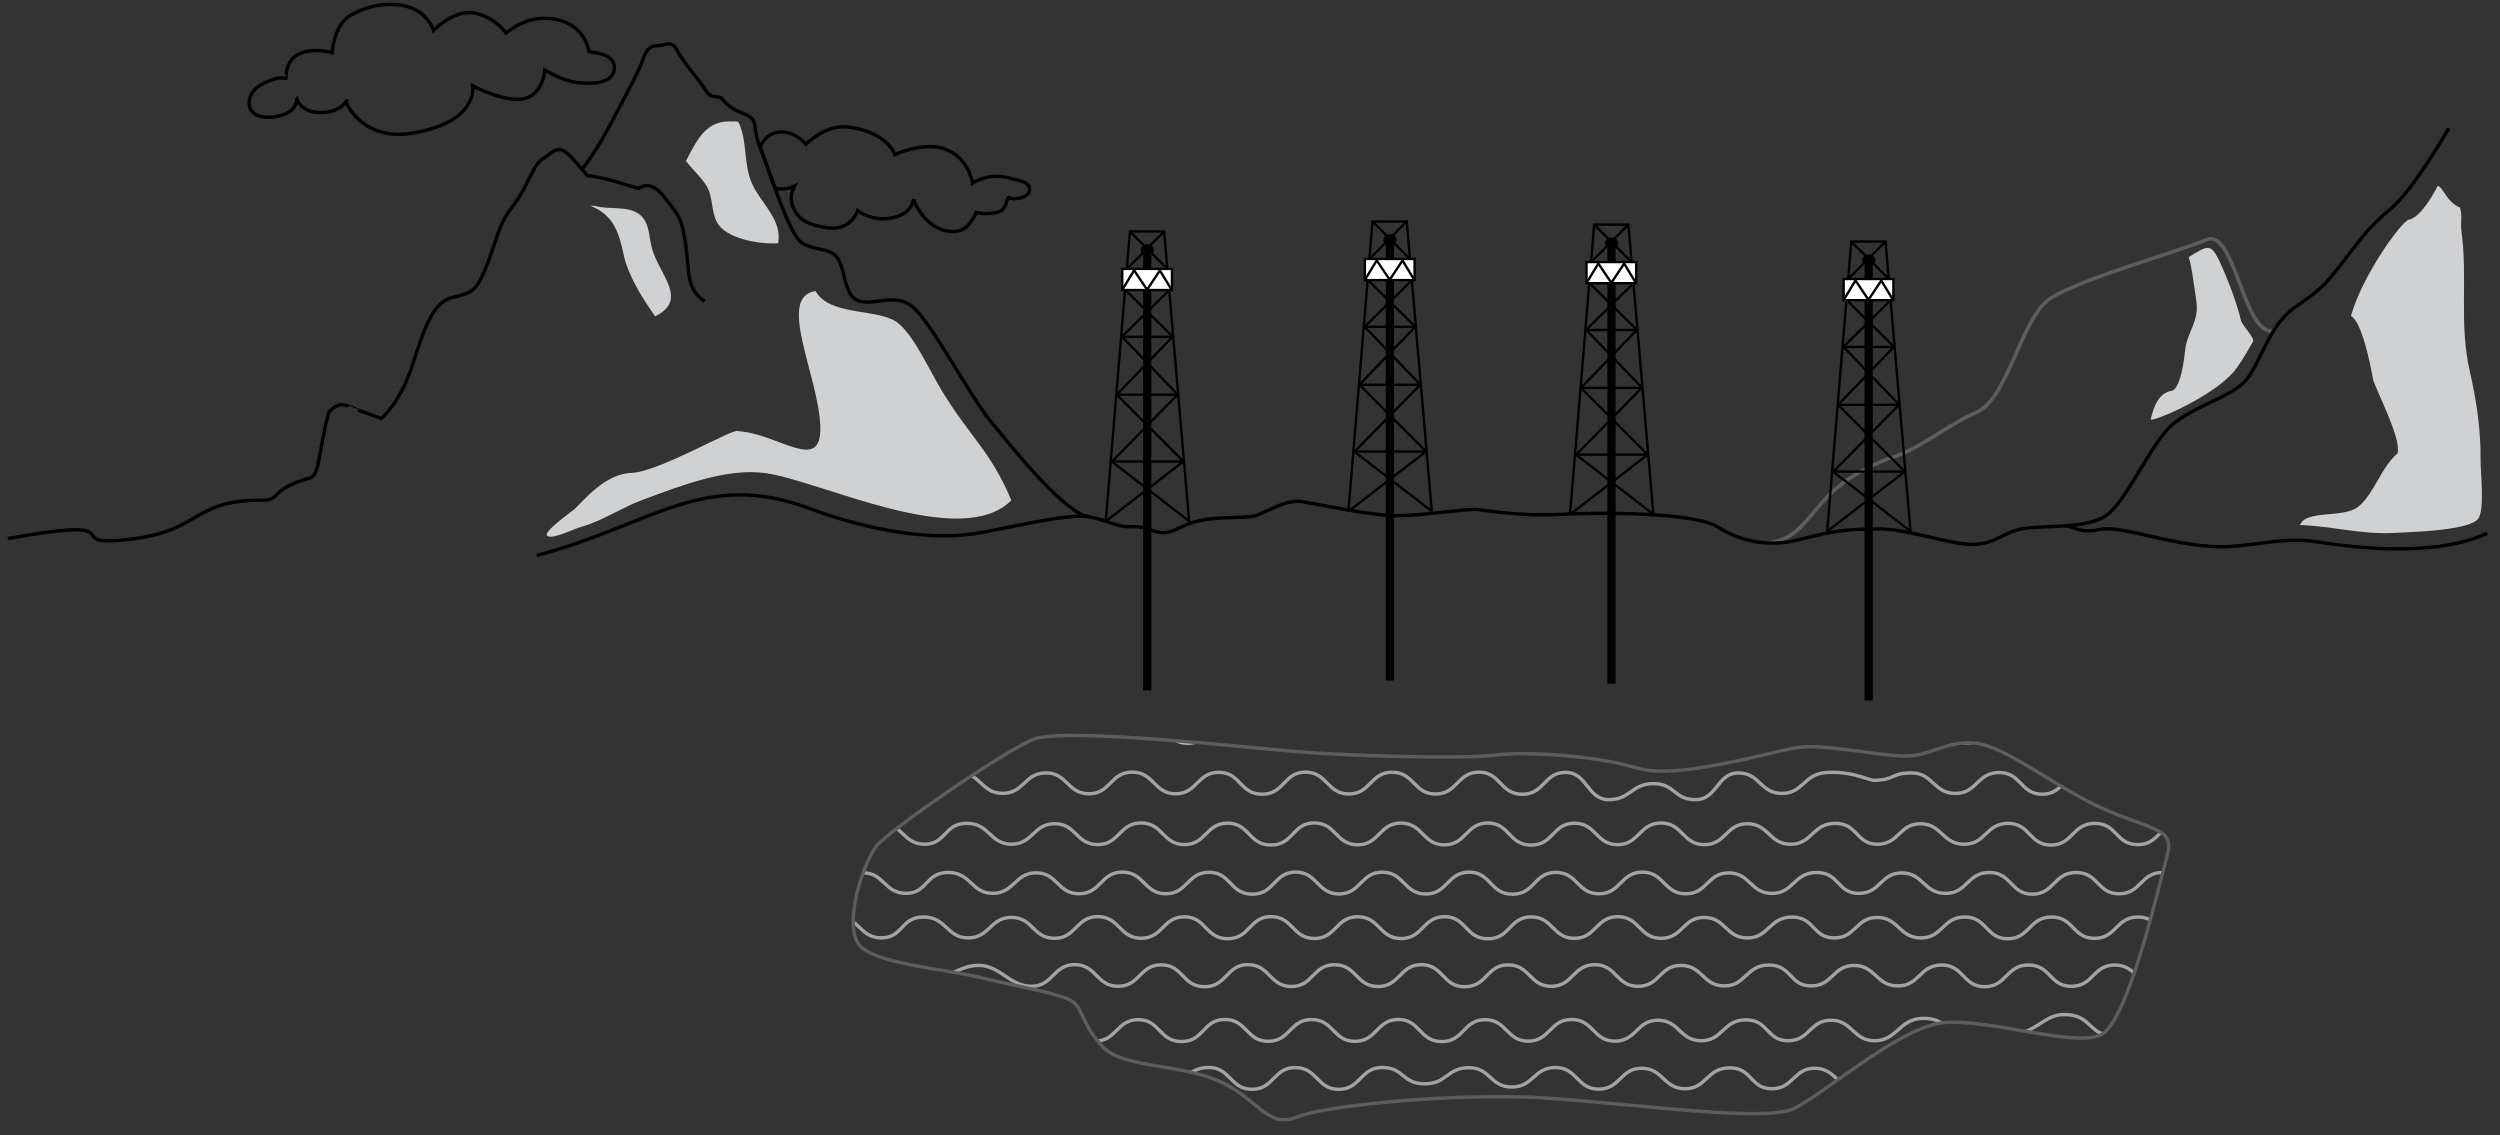 <?xml version="1.0" encoding="utf-8"?>
<!-- Generator: Adobe Illustrator 15.1.0, SVG Export Plug-In . SVG Version: 6.00 Build 0)  -->
<!DOCTYPE svg PUBLIC "-//W3C//DTD SVG 1.1//EN" "http://www.w3.org/Graphics/SVG/1.1/DTD/svg11.dtd">
<svg version="1.1" id="Ebene_1" xmlns="http://www.w3.org/2000/svg" xmlns:xlink="http://www.w3.org/1999/xlink" x="0px" y="0px"
	 width="365.5px" height="166px" viewBox="0 0 365.5 166" enable-background="new 0 0 365.5 166" xml:space="preserve">
<rect x="0" y="0" width="365.5" height="166" fill="#333333" stroke="none"/>
<path fill="none" stroke="#5D5D5F" stroke-width="0.535" d="M332.494,48.393c-4.541,0.859-5.675-15.09-9.923-13.332
	c-4.419,1.828-18.952,5.885-22.944,8.666c-4.145,2.887-6.122,14.639-10.648,16.553c-4.274,1.809-8.439,5.527-12.764,6.717
	c-12.253,4.626-10.604,11.52-17.873,12.397"/>
<path fill="none" stroke="#000000" stroke-width="0.5" d="M363.633,77.975c-2.207,0.971-8.977,3.779-24.873,1.24
	c-4.473-0.715-8.32,0.408-12.685,0.682c-7.225,0.451-15.737-3.213-19.021-2.502c-3.284,0.712-3.959-0.635-5.26-0.504"/>
<path fill="none" stroke="#000000" stroke-width="0.5" d="M40.164,17.076c-4.588,0.645-4.508-3.223-2.15-4.588
	c2.724-1.578,3.799-1.004,3.799-1.004S41.656,8.91,43.676,7.9s4.874-0.215,4.874-0.215s0.287-4.014,2.581-5.377
	c4.096-2.432,8.53-1.934,10.537-0.285c1.301,1.068,1.716,2.428,1.716,2.428s3.029-3.156,6.059-2.525s4.544,2.904,4.544,2.904
	s2.302-2.068,5.301-2.146c6.178-0.158,6.822,4.859,6.822,4.859c0.378,0.125,4.229,0.215,3.656,2.795
	c-0.467,2.1-3.788,1.939-5.682,1.686c-1.894-0.252-4.418-1.766-4.418-1.766s-0.252,3.533-3.029,4.164
	c-2.777,0.631-7.515-1.861-7.515-1.861s0.872,5.463-9.175,6.951c-5.806,0.861-8.543-2.787-9.39-4.586
	c0.468-0.896-0.137,1.273-3.083,1.504c-3.526,0.277-4.085-2.006-4.085-2.006S43.577,16.596,40.164,17.076z"/>
<path fill="none" stroke="#000000" stroke-width="0.5" d="M85.01,24.746c0.379-0.127,2.776-3.787,4.165-6.438
	s4.166-7.701,4.671-9.215c0.505-1.516,1.01-2.398,2.146-2.398s2.146-0.883,2.903,0.506c0.757,1.387,2.02,3.027,3.155,4.416
	s1.263,2.4,2.524,2.525c1.262,0.127,0.504,0,1.767,1.137c1.263,1.135,2.398,1.135,3.408,1.893s0.253,1.641,1.389,4.418
	s4.165,12.623,6.059,13.885s3.912,0.631,5.175,2.145c1.263,1.516,0.885,5.43,3.03,6.312s5.175-1.137,7.825,0.758
	c2.65,1.893,8.33,12.873,11.612,16.912s11.052,13.707,14.46,13.961"/>
<path fill="none" stroke="#000000" stroke-width="0.5" d="M111.138,21.59c0,0,0.505-2.02,2.777-2.271
	c2.272-0.254,3.913,1.766,3.913,1.766s2.835-2.893,6.059-2.523c5.853,0.67,6.942,4.039,6.942,4.039s3.947-1.826,7.035-0.895
	c3.769,1.139,4.325,5.061,4.325,5.061s2.212-1.559,5.301-0.758c2.165,0.561,3.029,0.631,3.029,1.768
	c0,1.135-2.272,1.514-2.903,1.135s-0.125,1.768-1.893,2.146s-3.029,0-3.029,0s-0.886,2.629-3.03,2.777
	c-4.282,0.295-6.143-4.703-6.143-4.703s-0.006,2.076-3.035,2.707s-5.085-1.033-5.085-1.033s-1.009,2.902-4.165,2.523
	s-4.523-1.246-5.318-3.125c-0.514-1.213-0.094-2.287,0.233-2.988c-1.215,0.607-2.615,0.375-2.804,0.314
	C112.182,24.414,111.901,23.666,111.138,21.59z"/>
<path fill="none" stroke="#000000" stroke-width="0.5" d="M78.465,81.207c16.688-4.353,24.394-12.697,39.932-6.85
	c6.466,2.434,16.206,4.846,24.059,3.676c3.674-0.548,13.814-3.102,16.844-2.471s4.122,1.564,6.142,1.439
	c2.02-0.127,3.364,0.926,4.67,0.883c1.712-0.057,2.399-1.106,5.302-1.768c3.164-0.721,6.854-0.19,8.529-0.86
	c2.284-0.913,4.274-2.282,6.547-1.903s10.004,2.043,13.664,2.043s9.252-0.92,11.524-0.92c0.863,0,6.073,1.02,11.852,0.747
	c11.146-0.525,21.168,0.184,23.612,1.812c2.658,1.771,6.815,3.091,11.608,1.932c3.817-0.923,6.003-1.655,11.835-1.648
	c4.579,0.005,10.885,2.469,14.159,2.264c2.994-0.188,3.638-1.379,6.289-2.137s9.468,0,12.623-1.893
	c3.155-1.895,6.814-10.855,9.971-13.506s8.204-3.912,10.477-6.186c2.272-2.271,3.408-8.078,7.321-10.855s4.165-2.902,7.194-6.816
	c3.029-3.912,3.66-4.922,6.942-7.699s8.078-11.107,8.457-11.738"/>
<path fill="none" stroke="#000000" stroke-width="0.5" d="M1.134,78.743c18.426-3.307,8.269,0.874,16.134,0.272
	c12.482-0.953,10.177-5.895,21.064-5.895c2.947,0,0.78-1.473,7.049-3.275c1.078-0.31,1.217-2.705,1.817-5.758
	c0.57-2.904,0.853-3.756,0.853-3.756s1.145-1.645,2.701-1.021s1.556,0.623,1.556,0.623l3.423,1.244c0,0,2.801-2.178,4.668-8.092
	c1.867-5.912,3.112-9.023,5.913-9.646s3.424-0.934,4.979-4.979c1.556-4.047,1.556-5.602,3.734-8.402s2.8-5.914,4.356-6.848
	s2.18-2.488,4.357,0c2.178,2.49,2.178,2.49,2.178,2.49s1.244,0,4.356,0.934s3.112,0.934,3.112,0.934s1.556-1.557,3.734,1.244
	s2.49,2.803,3.112,6.848s0,6.535,2.801,8.402"/>
<path fill="#D0D1D3" d="M319.956,37.609c0.27,0.09,0.845,4.243,1.169,6.567c0.396,2.842-1.405,4.411-1.668,7.093
	c-0.312,3.168-1.03,5.682-1.936,5.852c-1.94,0.361-2.621,2.25-3.101,4.232c0.856,0.187,9.582-3.655,12.372-7.281
	c1.181-1.534,1.89-2.969,2.609-4.138c0.287-0.468-1.613-2.415-1.767-3.065c-0.535-2.264-1.53-4.94-2.254-6.656
	c-2.008-4.763-2.188-4.492-4.706-3.053L319.956,37.609z"/>
<path fill="#D0D1D3" d="M356.392,27.174c0.81,0.18,1.32,2.404,3.238,3.148c0.391,0.922,0.087,2.403,0.218,3.343
	c0.977,6.982-0.375,13.584,1.238,20.641c0.98,4.297,1.619,8.545,1.574,12.949c-0.017,1.74,0.594,6.895-0.268,8.463
	c-1.025,1.869-10.011,2.068-12.453,2.195c-4.815,0.252-8.952-0.994-13.672-1.156c0.873-2.293,6.352-0.92,8.52-2.689
	c2.373-1.938,3.242-5.646,5.73-7.789c0.656-2.129-3.392-9.687-3.604-10.932c-0.326-1.919-1.613-8.375-3.208-9.145
	c1.71-6.073,7.449-13.896,8.458-14.08C354.143,31.762,356.392,27.174,356.392,27.174z"/>
<path fill="#D0D1D3" d="M92.351,69.136c3.941-0.116,15.289-6.792,15.558-6.101c5.938,0.344,12.33,6.408,12.016-0.826
	c-0.323-7.445-6.415-18.846-0.682-19.656c2.055,3.758,9.387,2.469,12.074,4.695c2.436,2.02,4.55,6.896,6.476,10.037
	c4.068,6.637,7.087,8.746,10.066,15.863c-7.412,7.449-28.117-2.975-36.069-3.996c-5.792-0.742-12.67,2.012-18.031,3.998
	c-2.76,1.023-5.793,3.048-8.667,3.834c-1.163,0.318-4.284,1.918-5.075,1.366c-0.75-0.522,3.305-3.327,3.989-3.94
	C85.348,73.205,88.409,69.252,92.351,69.136z"/>
<path fill="#D0D1D3" d="M86.958,30.088c1.838,0.607,4.812-0.055,6.475,1.215c1.632,1.246,1.349,3.25,1.954,5.244
	c1.126,3.717,5.258,7.312,0.394,9.697c-1.874-2.656-3.967-5.98-4.611-9.035c-0.679-3.219-1.484-5.814-4.858-7.121"/>
<path fill="#D0D1D3" d="M107.356,17.783c-4.103-0.418-5.404,2.625-7.075,5.748c0.872,1.17,2.16,2.285,2.955,3.553
	c1.046,1.67,0.69,3.576,1.521,5.287c1.242,2.561,6.345,3.377,9.009,3.188c0.634-3.449-2.545-5.855-3.82-8.709
	c-1.298-2.902-0.636-6.287-1.999-9.01c-0.641-0.227-1.028-0.012-1.562,0.268"/>
<g>
	<defs>
		<path id="SVGID_1_" d="M316.893,124.898c1.033-3.82-2.439-3.602-9.268-6.603s-14.145-9.004-18.533-9.604
			c-4.391-0.6-6.611,1.841-10.514,1.841s-11.924-1.841-15.825-1.24s-17.559,4.802-23.411,3.001s-16.012-2.485-20.889-1.886
			c-4.877,0.602-21.543,0.085-28.859-0.515c-7.316-0.601-34.142-3.602-38.531-1.801c-4.391,1.801-20.973,13.205-22.924,15.606
			s-5.367,12.606-1.951,15.007c3.414,2.4,12.193,3.002,17.07,4.201c4.877,1.201,12.193,2.4,13.656,3.602s1.463,3.602,4.39,6.604
			c2.927,3.002,10.73,2.4,16.583,4.803c5.853,2.4,7.316,7.203,11.706,5.402s24.257-3.623,36.655-2.77
			c13.906,0.959,32.127,3.598,36.202,1.439c5.062-2.68,15.423-11.877,21.763-12.477c6.341-0.6,19.021,3.602,22.923,1.801
			S315.43,130.301,316.893,124.898z"/>
	</defs>
	<clipPath id="SVGID_2_">
		<use xlink:href="#SVGID_1_"  overflow="visible"/>
	</clipPath>
	<g clip-path="url(#SVGID_2_)">
		<path fill="none" stroke="#A2A3A5" stroke-width="0.5" d="M325.164,123.487c-3.057,0-3.053-3.112-6.279-3.112
			s-3.125,3.112-6.344,3.112c-3.217,0-3.018-3.112-6.283-3.112c-3.268,0-3.203,3.171-6.402,3.171s-3.037-3.171-6.285-3.171
			c-3.25,0-3.221,3.055-6.402,3.055c-3.183,0-3.288-2.996-6.402-2.996s-3.12,2.996-6.284,2.996s-2.836-3.055-6.168-3.055
			c-3.33,0-3.375,3.055-6.52,3.055c-3.146,0-3.207-2.996-6.344-2.996s-3.098,3.055-6.285,3.055c-3.17,0-3.143-3.166-6.323-3.166
			s-3.18,3.166-6.349,3.166c-3.166,0-3.129-3.135-6.314-3.135s-3.057,3.197-6.331,3.197s-3.151-3.229-6.332-3.229
			s-3.168,3.197-6.347,3.197c-3.18,0-3.149-3.182-6.332-3.182 M84.497,123.479c3.059,0,3.055-3.112,6.281-3.112
			s3.125,3.112,6.344,3.112c3.217,0,3.016-3.112,6.283-3.112s3.203,3.171,6.402,3.171s3.035-3.171,6.285-3.171
			s3.221,3.055,6.402,3.055s3.287-2.996,6.4-2.996c3.115,0,3.121,2.996,6.285,2.996s2.836-3.055,6.168-3.055
			c3.33,0,3.375,3.055,6.52,3.055s3.207-2.996,6.344-2.996s3.098,3.055,6.285,3.055c3.169,0,3.142-3.166,6.323-3.166
			s3.18,3.166,6.349,3.166c3.166,0,3.129-3.135,6.314-3.135s3.057,3.197,6.331,3.197s3.151-3.229,6.332-3.229
			s3.168,3.197,6.347,3.197c3.18,0,3.149-3.182,6.332-3.182"/>
		<path fill="none" stroke="#A2A3A5" stroke-width="0.5" d="M323.875,116.055c-3.057,0-3.053-3.112-6.279-3.112
			s-3.125,3.112-6.344,3.112c-3.217,0-3.018-3.112-6.283-3.112c-3.268,0-3.203,3.171-6.402,3.171s-3.037-3.171-6.285-3.171
			c-3.25,0-3.221,3.055-6.402,3.055c-3.183,0-3.288-2.995-6.402-2.995s-2.413,1.08-5.577,1.08c-1.45-0.297-3.384-1.339-6.875-1.14
			c-3.324,0.19-3.375,3.055-6.52,3.055c-3.146,0-3.207-2.995-6.344-2.995s-3.098,3.906-6.285,3.906c-3.17,0-2.966-2.343-6.146-2.343
			s-3.356,2.343-6.525,2.343c-3.166,0-3.129-3.986-6.314-3.986s-3.057,3.197-6.331,3.197s-3.151-3.229-6.332-3.229
			s-3.168,3.196-6.347,3.196c-3.18,0-3.149-3.181-6.332-3.181 M83.208,116.047c3.059,0,3.055-3.112,6.281-3.112
			s3.125,3.112,6.344,3.112c3.217,0,3.016-3.112,6.283-3.112s3.203,3.171,6.402,3.171s3.035-3.171,6.285-3.171
			s3.221,3.055,6.402,3.055s3.287-2.995,6.4-2.995c3.115,0,3.121,2.995,6.285,2.995s2.836-3.055,6.168-3.055
			c3.33,0,3.375,3.055,6.52,3.055s3.207-2.995,6.344-2.995s3.098,3.054,6.285,3.054c3.169,0,3.142-3.165,6.323-3.165
			s3.18,3.165,6.349,3.165c3.166,0,3.129-3.134,6.314-3.134s3.057,3.197,6.331,3.197s3.151-3.229,6.332-3.229
			s3.168,3.196,6.347,3.196c3.18,0,3.149-3.181,6.332-3.181"/>
		<path fill="none" stroke="#B9BBBC" stroke-width="0.5" d="M338.33,108.665c-3.059,0-3.055-3.112-6.281-3.112
			s-3.125,3.112-6.344,3.112c-3.217,0-3.016-3.112-6.283-3.112s-3.203,3.171-6.402,3.171s-3.035-3.171-6.285-3.171
			s-3.221,3.055-6.402,3.055s-3.287-2.996-6.4-2.996c-3.115,0-3.121,2.996-6.285,2.996s-2.836-3.055-6.168-3.055
			c-3.33,0-3.375,3.055-6.52,3.055c-3.146,0-3.207-2.996-6.344-2.996s-3.098,3.055-6.285,3.055c-3.17,0-3.143-3.166-6.323-3.166
			s-3.18,3.166-6.349,3.166c-3.166,0-3.129-3.135-6.314-3.135s-3.057,3.197-6.331,3.197s-3.151-3.229-6.332-3.229
			s-3.168,3.197-6.347,3.197c-3.18,0-3.149-3.182-6.332-3.182 M97.663,108.657c3.057,0,3.053-3.112,6.279-3.112
			s3.125,3.112,6.344,3.112c3.217,0,3.018-3.112,6.283-3.112c3.268,0,3.203,3.171,6.402,3.171s3.037-3.171,6.285-3.171
			c3.25,0,3.221,3.055,6.402,3.055s3.287-2.996,6.402-2.996c3.113,0,3.119,2.996,6.283,2.996s2.836-3.055,6.168-3.055
			c3.33,0,3.074,0.431,6.219,0.431c3.145,0,3.508-0.372,6.645-0.372s3.098,3.055,6.285,3.055c3.17,0,3.143-3.166,6.323-3.166
			s3.18,3.166,6.349,3.166c3.166,0,3.129-3.135,6.314-3.135s3.057,3.197,6.331,3.197s3.151-3.229,6.332-3.229
			s3.168,3.197,6.347,3.197c3.18,0,3.149-3.182,6.332-3.182"/>
		<path fill="none" stroke="#A2A3A5" stroke-width="0.5" d="M322.443,130.672c-3.059,0-3.055-3.113-6.281-3.113
			s-3.125,3.113-6.344,3.113c-3.217,0-3.016-3.113-6.283-3.113s-3.203,3.172-6.402,3.172s-3.035-3.172-6.285-3.172
			s-3.221,3.055-6.402,3.055s-3.287-2.995-6.401-2.995s-3.12,2.995-6.284,2.995s-2.836-3.055-6.168-3.055
			c-3.33,0-3.375,3.055-6.52,3.055c-3.146,0-3.207-2.995-6.344-2.995s-3.098,3.054-6.285,3.054c-3.17,0-3.143-3.164-6.323-3.164
			s-3.18,3.164-6.349,3.164c-3.166,0-3.129-3.134-6.314-3.134s-3.057,3.197-6.331,3.197s-3.151-3.228-6.332-3.228
			s-3.168,3.195-6.347,3.195c-3.18,0-3.149-3.181-6.332-3.181 M81.776,130.664c3.057,0,3.053-3.113,6.279-3.113
			s3.125,3.113,6.344,3.113c3.217,0,3.018-3.113,6.283-3.113c3.268,0,3.203,3.172,6.402,3.172s3.037-3.172,6.285-3.172
			c3.25,0,3.221,3.055,6.402,3.055s3.287-2.995,6.402-2.995c3.113,0,3.119,2.995,6.283,2.995s2.836-3.055,6.168-3.055
			c3.33,0,3.375,3.055,6.52,3.055c3.146,0,3.207-2.995,6.344-2.995s3.098,3.054,6.285,3.054c3.17,0,3.143-3.164,6.324-3.164
			c3.181,0,3.18,3.164,6.349,3.164c3.166,0,3.129-3.134,6.314-3.134s3.057,3.197,6.331,3.197s3.151-3.228,6.332-3.228
			s3.168,3.195,6.347,3.195c3.18,0,3.149-3.181,6.332-3.181"/>
		<path fill="none" stroke="#A2A3A5" stroke-width="0.5" d="M318.844,137.184c-3.059,0-3.055-3.113-6.281-3.113
			s-3.125,3.113-6.344,3.113c-3.217,0-3.016-3.113-6.283-3.113s-3.203,3.172-6.402,3.172s-3.035-3.172-6.285-3.172
			s-3.221,3.055-6.402,3.055s-3.287-2.996-6.401-2.996s-3.12,2.996-6.284,2.996s-2.836-3.055-6.168-3.055
			c-3.33,0-3.375,3.055-6.52,3.055c-3.146,0-3.207-2.996-6.344-2.996s-3.098,3.055-6.285,3.055c-3.17,0-3.143-3.166-6.323-3.166
			s-3.18,3.166-6.349,3.166c-3.166,0-3.129-3.135-6.314-3.135s-3.057,3.197-6.331,3.197s-3.151-3.229-6.332-3.229
			s-3.168,3.197-6.347,3.197c-3.18,0-3.149-3.182-6.332-3.182 M78.176,137.176c3.057,0,3.053-3.113,6.279-3.113
			s3.125,3.113,6.344,3.113c3.217,0,3.018-3.113,6.283-3.113c3.268,0,3.203,3.172,6.402,3.172s3.037-3.172,6.285-3.172
			c3.25,0,3.221,3.055,6.402,3.055s3.287-2.996,6.402-2.996c3.113,0,3.119,2.996,6.283,2.996s2.836-3.055,6.168-3.055
			c3.33,0,3.375,3.055,6.52,3.055c3.146,0,3.207-2.996,6.344-2.996s3.098,3.055,6.285,3.055c3.17,0,3.143-3.166,6.324-3.166
			c3.18,0,3.179,3.166,6.348,3.166c3.166,0,3.129-3.135,6.314-3.135s3.057,3.197,6.331,3.197s3.151-3.229,6.332-3.229
			s3.168,3.197,6.347,3.197c3.18,0,3.149-3.182,6.332-3.182"/>
		<path fill="none" stroke="#A2A3A5" stroke-width="0.5" d="M315.469,144.199c-3.057,0-3.053-3.113-6.279-3.113
			s-3.125,3.113-6.344,3.113c-3.217,0-3.018-3.113-6.283-3.113c-3.268,0-3.203,3.172-6.402,3.172s-3.037-3.172-6.286-3.172
			c-3.25,0-3.221,3.055-6.402,3.055s-3.287-2.994-6.401-2.994s-3.12,2.994-6.284,2.994s-2.836-3.055-6.168-3.055
			c-3.33,0-3.375,3.055-6.52,3.055c-3.146,0-3.207-2.994-6.344-2.994s-3.098,3.053-6.285,3.053c-3.17,0-3.143-3.164-6.323-3.164
			s-3.18,3.164-6.349,3.164c-3.166,0-3.129-3.133-6.314-3.133s-3.057,3.197-6.331,3.197s-3.151-3.229-6.332-3.229
			s-3.168,3.195-6.347,3.195c-3.18,0-3.149-3.18-6.332-3.18 M74.801,144.191c3.059,0,3.055-3.113,6.281-3.113
			s3.125,3.113,6.344,3.113c3.217,0,3.016-3.113,6.283-3.113s3.203,3.172,6.402,3.172s3.035-3.172,6.285-3.172
			s3.221,3.055,6.402,3.055s3.287-2.994,6.4-2.994c3.115,0,3.121,2.994,6.285,2.994s2.795,2.824,6.127,2.824
			c3.33,0-0.059-3.596,3.086-3.533c3.719,0.076,5.252-2.285,8.389-2.285s4.527,3.053,7.715,3.053c3.17,0,3.143-3.164,6.322-3.164
			c3.182,0,3.18,3.164,6.349,3.164c3.166,0,3.129-3.133,6.314-3.133s3.057,3.197,6.331,3.197s3.151-3.229,6.332-3.229
			s3.168,3.195,6.347,3.195c3.18,0,3.149-3.18,6.332-3.18"/>
		<path fill="none" stroke="#A2A3A5" stroke-width="0.5" d="M308.41,151.271c-3.059,0-2.678-3.086-6.844-2.938
			c-3.225,0.115-3.82,3.436-11.117,3.607c-6.322,0.148-5.021-3.197-9.483-3.049c-3.249,0.107-3.687,3.266-6.868,3.266
			s-3.287-2.996-6.401-2.996s-3.12,2.996-6.284,2.996s-2.836-3.055-6.168-3.055c-3.33,0-3.375,3.055-6.52,3.055
			c-3.146,0-3.207-2.996-6.344-2.996s-3.098,3.055-6.285,3.055c-3.17,0-3.143-3.166-6.323-3.166s-3.18,3.166-6.349,3.166
			c-3.166,0-3.129-3.135-6.314-3.135s-3.057,3.197-6.331,3.197s-3.151-3.229-6.332-3.229s-3.168,3.197-6.347,3.197
			c-3.18,0-3.149-3.182-6.332-3.182 M71.428,152.209c3.057,0,3.053-3.113,6.279-3.113s3.125,3.113,6.344,3.113
			c3.217,0,3.018-3.113,6.283-3.113c3.268,0,3.203,3.172,6.402,3.172s3.037-3.172,6.285-3.172c3.25,0,3.221,3.055,6.402,3.055
			s3.287-2.996,6.402-2.996c3.113,0,3.119,2.996,6.283,2.996s2.836-3.055,6.168-3.055c3.33,0,3.375,3.055,6.52,3.055
			c3.146,0,3.207-2.996,6.344-2.996s3.098,3.055,6.285,3.055c3.17,0,3.143-3.166,6.324-3.166c3.18,0,3.18,3.166,6.348,3.166
			c3.167,0,3.129-3.135,6.315-3.135s3.057,3.197,6.331,3.197s3.151-3.229,6.332-3.229s3.168,3.197,6.347,3.197
			c3.18,0,3.149-3.182,6.332-3.182"/>
		<path fill="none" stroke="#A2A3A5" stroke-width="0.5" d="M309.721,159.232c-3.057,0-3.053-3.113-6.279-3.113
			s-3.125,3.113-6.344,3.113c-3.217,0-3.018-3.113-6.283-3.113c-3.268,0-3.203,3.172-6.403,3.172c-3.199,0-3.036-3.172-6.285-3.172
			c-3.25,0-3.221,3.055-6.402,3.055s-3.287-2.994-6.401-2.994s-3.12,2.994-6.284,2.994s-2.836-3.055-6.168-3.055
			c-3.33,0-3.375,3.055-6.52,3.055c-3.146,0-3.207-2.994-6.344-2.994s-3.098,3.053-6.285,3.053c-3.17,0-3.143-3.164-6.323-3.164
			s-3.211,2.855-6.38,2.855c-3.166,0-3.098-2.824-6.283-2.824s-3.186,2.355-6.46,2.355s-3.022-2.387-6.203-2.387
			s-3.168,3.195-6.347,3.195c-3.18,0-3.149-3.18-6.332-3.18 M69.053,159.225c3.059,0,3.055-3.113,6.281-3.113
			s3.125,3.113,6.344,3.113c3.217,0,3.016-3.113,6.283-3.113s3.203,3.172,6.402,3.172s3.035-3.172,6.285-3.172
			s3.221,3.055,6.402,3.055s3.287-2.994,6.4-2.994c3.115,0,3.121,2.994,6.285,2.994s2.836-3.055,6.168-3.055
			c3.33,0,3.375,3.055,6.52,3.055s3.207-2.994,6.344-2.994s3.098,3.053,6.285,3.053c3.17,0,3.143-3.164,6.322-3.164
			c3.182,0,3.18,3.164,6.35,3.164c3.166,0,3.465,0.564,6.651,0.564c3.186,0,1.188-0.633,4.463-0.633s4.683-3.096,7.863-3.096
			s3.168,3.195,6.347,3.195c3.18,0,3.149-3.18,6.332-3.18"/>
	</g>
	<use xlink:href="#SVGID_1_"  overflow="visible" fill="none" stroke="#5D5D5F" stroke-width="0.5"/>
</g>
<g>
	<rect x="202.598" y="35.695" width="1.2" height="63.791"/>
	<polyline fill="none" stroke="#000000" stroke-width="0.35" points="197.134,74.757 200.665,32.383 205.667,32.383 209.331,74.824 
			"/>
	<line fill="none" stroke="#000000" stroke-width="0.35" x1="208.56" y1="66.016" x2="197.976" y2="66.016"/>
	<line fill="none" stroke="#000000" stroke-width="0.35" x1="207.861" y1="56.255" x2="198.735" y2="56.255"/>
	<line fill="none" stroke="#000000" stroke-width="0.35" x1="199.321" y1="47.787" x2="206.985" y2="47.787"/>
	<ellipse cx="203.211" cy="35.103" rx="0.964" ry="0.852"/>
	<path fill="none" stroke="#000000" stroke-width="0.259" d="M200.665,32.383"/>
	<polyline fill="none" stroke="#000000" stroke-width="0.35" points="200.665,32.383 206.158,37.875 206.415,40.96 199.509,47.772 
		207.649,56.227 198.024,66.038 209.306,74.726 	"/>
	<polyline fill="none" stroke="#000000" stroke-width="0.35" points="205.667,32.383 200.212,37.866 199.978,40.929 206.915,47.772 
		198.737,56.253 208.488,66.012 197.134,74.757 	"/>
	<rect x="199.544" y="37.861" fill="#FFFFFF" stroke="#000000" stroke-width="0.346" width="7.268" height="3.088"/>
	<polyline fill="none" stroke="#000000" stroke-width="0.35" points="199.556,40.913 201.274,38.069 203.175,40.903 205.048,38.085 
		206.796,40.965 	"/>
</g>
<g>
	<rect x="235.001" y="36.147" width="1.2" height="63.791"/>
	<polyline fill="none" stroke="#000000" stroke-width="0.35" points="229.537,75.209 233.068,32.835 238.07,32.835 241.734,75.276 	
		"/>
	<line fill="none" stroke="#000000" stroke-width="0.35" x1="240.963" y1="66.468" x2="230.379" y2="66.468"/>
	<line fill="none" stroke="#000000" stroke-width="0.35" x1="240.265" y1="56.707" x2="231.139" y2="56.707"/>
	<line fill="none" stroke="#000000" stroke-width="0.35" x1="231.725" y1="48.239" x2="239.389" y2="48.239"/>
	<ellipse cx="235.614" cy="35.555" rx="0.964" ry="0.852"/>
	<path fill="none" stroke="#000000" stroke-width="0.259" d="M233.068,32.835"/>
	<polyline fill="none" stroke="#000000" stroke-width="0.35" points="233.068,32.835 238.562,38.327 238.818,41.412 231.912,48.225 
		240.053,56.679 230.428,66.49 241.709,75.178 	"/>
	<polyline fill="none" stroke="#000000" stroke-width="0.35" points="238.07,32.835 232.615,38.318 232.381,41.381 239.318,48.225 
		231.141,56.705 240.892,66.464 229.537,75.209 	"/>
	<rect x="231.947" y="38.313" fill="#FFFFFF" stroke="#000000" stroke-width="0.346" width="7.268" height="3.088"/>
	<polyline fill="none" stroke="#000000" stroke-width="0.35" points="231.959,41.365 233.678,38.521 235.578,41.355 237.451,38.537 
		239.199,41.417 	"/>
</g>
<g>
	<rect x="272.594" y="38.626" width="1.2" height="63.791"/>
	<polyline fill="none" stroke="#000000" stroke-width="0.35" points="267.13,77.688 270.661,35.313 275.663,35.313 279.327,77.755 	
		"/>
	<line fill="none" stroke="#000000" stroke-width="0.35" x1="278.556" y1="68.946" x2="267.972" y2="68.946"/>
	<line fill="none" stroke="#000000" stroke-width="0.35" x1="277.857" y1="59.186" x2="268.731" y2="59.186"/>
	<line fill="none" stroke="#000000" stroke-width="0.35" x1="269.317" y1="50.718" x2="276.981" y2="50.718"/>
	<ellipse cx="273.207" cy="38.033" rx="0.964" ry="0.852"/>
	<path fill="none" stroke="#000000" stroke-width="0.259" d="M270.661,35.313"/>
	<polyline fill="none" stroke="#000000" stroke-width="0.35" points="270.661,35.313 276.154,40.806 276.411,43.891 269.505,50.703 
		277.646,59.157 268.021,68.969 279.302,77.656 	"/>
	<polyline fill="none" stroke="#000000" stroke-width="0.35" points="275.663,35.313 270.208,40.797 269.974,43.859 276.911,50.703 
		268.733,59.184 278.484,68.942 267.13,77.688 	"/>
	<rect x="269.54" y="40.792" fill="#FFFFFF" stroke="#000000" stroke-width="0.346" width="7.268" height="3.088"/>
	<polyline fill="none" stroke="#000000" stroke-width="0.35" points="269.552,43.844 271.271,41 273.171,43.834 275.044,41.016 
		276.792,43.896 	"/>
</g>
<g>
	<rect x="167.126" y="37.147" width="1.2" height="63.791"/>
	<polyline fill="none" stroke="#000000" stroke-width="0.35" points="161.662,76.209 165.193,33.835 170.195,33.835 173.859,76.276 
			"/>
	<line fill="none" stroke="#000000" stroke-width="0.35" x1="173.088" y1="67.468" x2="162.504" y2="67.468"/>
	<line fill="none" stroke="#000000" stroke-width="0.35" x1="172.39" y1="57.707" x2="163.264" y2="57.707"/>
	<line fill="none" stroke="#000000" stroke-width="0.35" x1="163.85" y1="49.239" x2="171.514" y2="49.239"/>
	<ellipse cx="167.739" cy="36.555" rx="0.964" ry="0.852"/>
	<path fill="none" stroke="#000000" stroke-width="0.259" d="M165.193,33.835"/>
	<polyline fill="none" stroke="#000000" stroke-width="0.35" points="165.193,33.835 170.687,39.327 170.943,42.412 164.037,49.225 
		172.178,57.679 162.553,67.49 173.834,76.178 	"/>
	<polyline fill="none" stroke="#000000" stroke-width="0.35" points="170.195,33.835 164.74,39.318 164.506,42.381 171.443,49.225 
		163.266,57.705 173.017,67.464 161.662,76.209 	"/>
	<rect x="164.072" y="39.313" fill="#FFFFFF" stroke="#000000" stroke-width="0.346" width="7.268" height="3.088"/>
	<polyline fill="none" stroke="#000000" stroke-width="0.35" points="164.084,42.365 165.803,39.521 167.703,42.355 169.576,39.537 
		171.324,42.417 	"/>
</g>
</svg>
